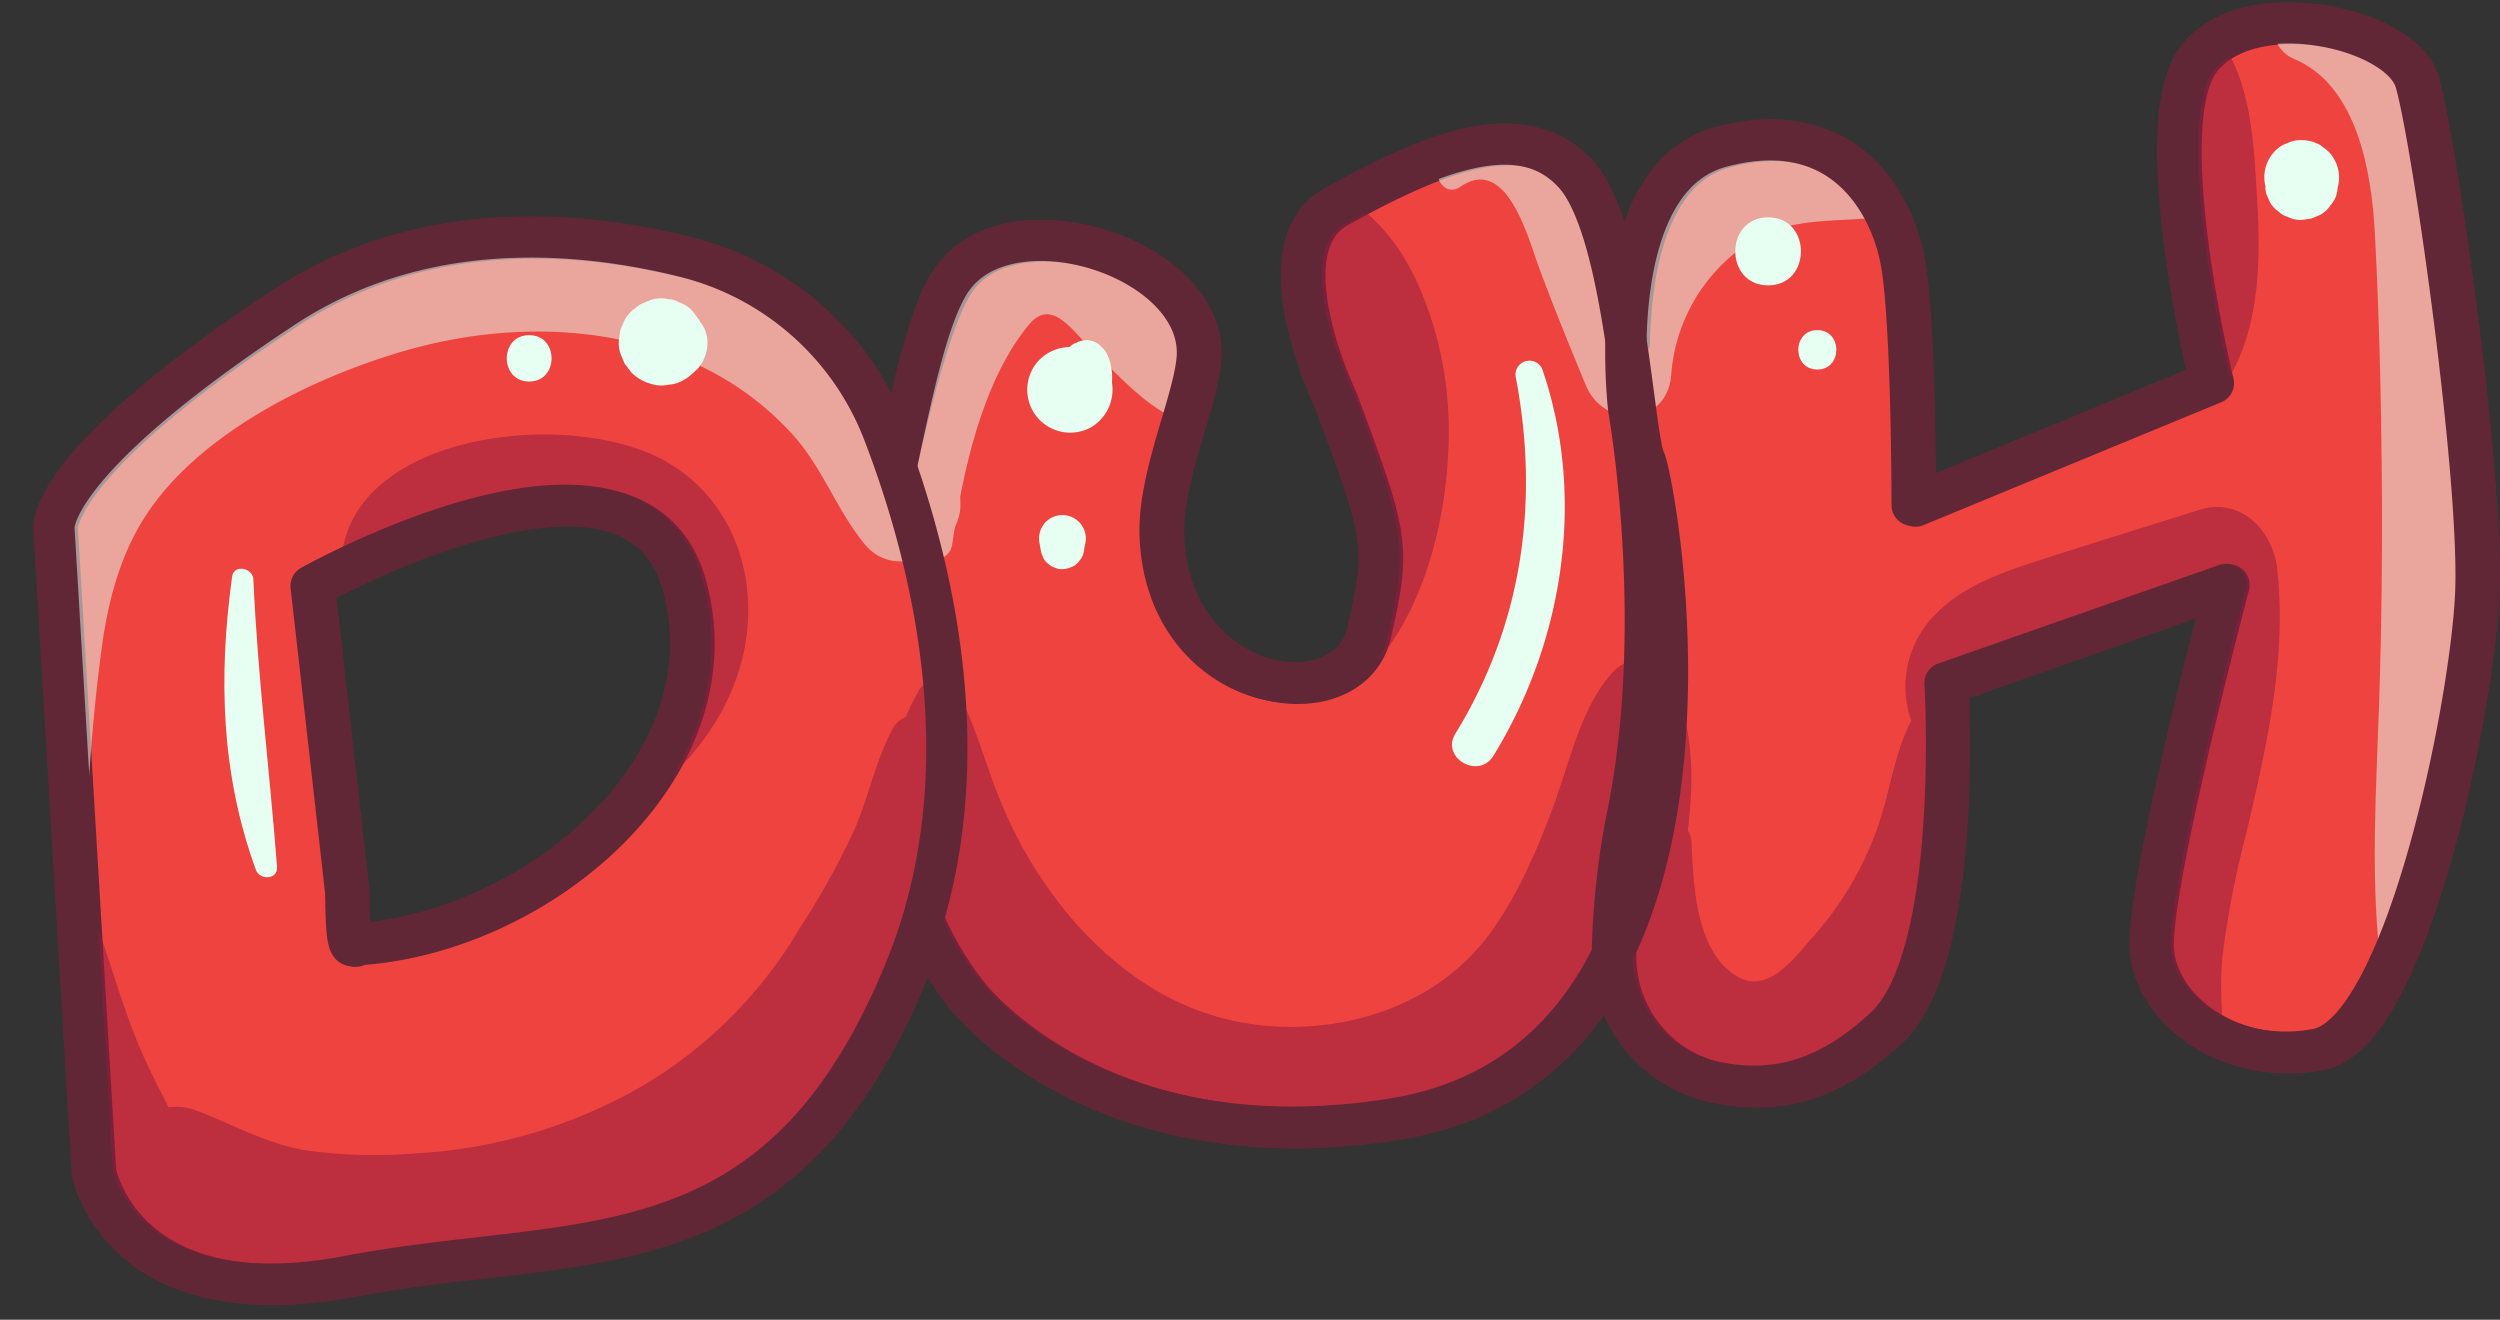 <svg xmlns="http://www.w3.org/2000/svg" xmlns:xlink="http://www.w3.org/1999/xlink" viewBox="0 0 303.3 160.11"><rect x="0" y="0" width="303.3" height="160.11" fill="#333333" stroke="none"/><defs><style>.cls-1,.cls-7{fill:none;}.cls-2{fill:#ef4340;}.cls-2,.cls-7{stroke:#622736;stroke-linecap:round;stroke-linejoin:round;stroke-width:5px;}.cls-3{opacity:0.52;}.cls-4{clip-path:url(#clip-path);}.cls-5{fill:#901a3d;}.cls-6{fill:#e6fff2;}</style><clipPath id="clip-path" transform="translate(4.04 0.29)"><path class="cls-1" d="M289,9.57c-1.63-5.43-14.38-9.08-22.22-5.86A10.28,10.28,0,0,0,262,7.08c-6,8,1.62,39.2,1.62,39.2L227.94,61c0-.21,0-22.28-1.32-29.55s-7.3-17.92-21.9-13.93a12.61,12.61,0,0,0-1.39.47c-7.8,2.86-10,13-10.42,21-1.2-7.28-3-14.9-5.94-18.2-4.24-4.73-10.42-4.45-18.14-1.43a91.06,91.06,0,0,0-11.39,5.51c-9,5,0,23.57,0,23.57,6.11,16.56,6.45,17.42,4,28.13a7.43,7.43,0,0,1-4.62,5.3c-7.26,2.58-19.53-2.82-20.1-17.17-.28-7.1,4-16.08,4.48-21.42.94-10.11-15.19-17.12-24.8-13.46a10.49,10.49,0,0,0-5.47,4.07c-2.48,3.73-4.91,12.93-6.75,21-.34-.94-.68-1.87-1-2.75A34.84,34.84,0,0,0,79.07,30.87c-10.83-2.7-25.42-4.16-39.41,1.33a50.53,50.53,0,0,0-9.69,5C.77,56.42,2.1,64.07,2.1,64.07l4.64,78s3.32,17.92,31.19,12.61c14.86-2.83,28.64-2.46,40.62-7.22,10.66-4.12,19.91-12.21,27.24-30.1q1-2.5,1.81-5a39,39,0,0,0,5.09,8.33s15.85,20.7,51.78,15a38.3,38.3,0,0,0,7.71-2c9-3.28,15-9.58,19-17.25a15.61,15.61,0,0,0,12,14.75,20.45,20.45,0,0,0,12.44-.83,27.65,27.65,0,0,0,9-5.86c9.24-8.58,7.32-41.45,7.3-41.79l33.67-11.8s-9.83,37.16-9.17,44.46,9.59,13.94,20.21,12a5.08,5.08,0,0,0,1.16-.38C288,123.17,295.65,85.55,296.3,72,297,58,291,16.21,289,9.57ZM39,114.24a.66.66,0,0,1-.17.14l-.24,0h0c-.75-.38-.64-5.17-.71-6.74L33.7,70.79a101.8,101.8,0,0,1,11.53-5.34c12-4.64,29.37-8.52,33.18,5.5,4.67,17.16-8.84,33.16-25.45,40A45.27,45.27,0,0,1,39,114.24Z"/></clipPath></defs><g id="Calque_2" data-name="Calque 2"><g id="Warstwa_5" data-name="Warstwa 5"><path class="cls-2" d="M289.41,9.65C287.42,3,268.84-1,262.86,7s1.63,39.2,1.63,39.2L228.36,61.11s0-22.26-1.33-29.56-7.3-17.91-21.9-13.93c-9.38,2.56-11.31,15-11.49,23.54-1.19-7.85-3-16.64-6.26-20.25-6.09-6.79-16.2-3.26-29.11,3.93-9,5,0,23.56,0,23.56,6.11,16.56,6.45,17.42,4,28.13s-24.37,7.58-25.13-11.7c-.28-7.11,4-16.09,4.48-21.43,1.14-12.28-22.91-20-29.86-9.55-2.56,3.86-5.08,13.55-6.92,21.83-.42-1.18-.84-2.31-1.26-3.4A34.85,34.85,0,0,0,79.49,31c-13.27-3.31-32.16-4.76-48.7,6.14C1.59,56.34,2.92,64,2.92,64l4.65,77.95s3.31,17.92,31.18,12.61,52,.66,67.45-37.16c.77-1.88,1.43-3.76,2-5.65a39.88,39.88,0,0,0,5.31,8.79s15.86,20.7,51.79,15c13.48-2.14,21.74-9.94,26.68-19.88A15.64,15.64,0,0,0,204,131c7.84,1.75,14.36-.35,21-6.52,9.29-8.63,7.3-41.81,7.3-41.81l34.09-12s-9.84,37.17-9.17,44.47,9.59,13.93,20.2,11.94S296,86,296.71,72,291.4,16.29,289.41,9.65Zm-250,104.67c-1.21,1.36-1.05-4.76-1.13-6.57L34.11,70.87s39.15-22,45.12,0S61.39,112.91,39.42,114.32Z" transform="translate(4.04 0.29)"/><g class="cls-3"><g class="cls-4"><path class="cls-5" d="M107.42,83.55c-7.12,11.8-1.26,29.34,6.38,39.69a49.05,49.05,0,0,0,37.84,19.61c14.15.41,28.84-5.3,38.05-16.23A44.93,44.93,0,0,0,200,105.41c1.18-6.89,2.5-17.41-1.89-23.49-1.48-2-4.39-2.83-6.34-.81-3.83,4-5.33,10.79-7.16,15.88-1.95,5.39-4.38,11.09-7.74,15.76-5.62,7.83-15.12,11.61-24.56,11.54-10.54-.08-19-4.92-25.89-12.63a52,52,0,0,1-8.27-12.88c-2.3-5-3.51-10.36-6-15.23-1-1.9-3.76-1.69-4.78,0Z" transform="translate(4.04 0.29)"/><path class="cls-5" d="M194.68,101.12c-2,8.35-4.1,17.21.75,25,5.28,8.52,15.15,11.37,24.09,6.73,7.72-4,14.13-12.38,18.1-19.94,3.75-7.16,9.2-20.18,3.57-27.55-2.69-3.53-7.45-4.88-11-1.42-4.25,4.2-4.52,10.92-6.5,16.32a39.92,39.92,0,0,1-7.56,12.86c-2.53,2.83-5.75,7.51-9.73,4.87-4.73-3.14-5-11-5.22-16-.16-3.62-5.61-4.68-6.53-.88Z" transform="translate(4.04 0.29)"/><path class="cls-5" d="M233.36,82.29l1,0a.38.38,0,0,0,0-.75l-1,0a.33.33,0,0,0,0,.65Z" transform="translate(4.04 0.29)"/><path class="cls-5" d="M239.38,91.94a6.83,6.83,0,0,0,1.24-3.53c0-.62-.77-3.59-.43-4.16.74-1.22,4-1.6,5.19-1.91,7.17-2,14.27-4.28,21.39-6.44l-9.41-7.17c1.09,11-2.2,21.36-4.79,31.9-2.45,10-5.49,22.74-1.38,32.65,1.48,3.55,4.36,6.15,8.48,5.53,3.5-.53,7-3.71,6.69-7.58-.48-5.35-1.29-10.31-.75-15.72a116.72,116.72,0,0,1,2.89-14.79c2.45-10.48,4.92-21.16,3.73-32-.51-4.55-4.37-8.75-9.41-7.16-6.18,1.94-12.37,3.85-18.53,5.83-4.91,1.58-10.19,3.24-13.79,7.13a12.36,12.36,0,0,0-1.72,14.66c1.93,3.39,7.61,7.32,10.6,2.75Z" transform="translate(4.04 0.29)"/><path class="cls-5" d="M104.21,88.2c-2.12,4.08-2.94,8.48-4.79,12.62a99.72,99.72,0,0,1-6.57,11.72A53.93,53.93,0,0,1,73.2,131.86a62,62,0,0,1-26.93,7.79,60.85,60.85,0,0,1-13.15-.37c-4.95-.83-8.9-3.18-13.49-4.89-5.74-2.14-13,4.66-10.56,10.55C14.57,158.13,30.3,160,43,159.8a85.52,85.52,0,0,0,38.87-9.9,65.82,65.82,0,0,0,26.64-26.43c5.13-9.74,8.24-25.43,1.86-35.27-1.38-2.13-4.86-2.49-6.15,0Z" transform="translate(4.04 0.29)"/><path class="cls-5" d="M20.08,144.08c-1-2.82-1.44-5.53-2.78-8.26s-2.64-5.15-3.84-7.77c-2.47-5.42-3.93-11.24-6-16.81-2.34-6.24-10.61-5-11.32,1.53-.83,7.54,1.55,14.92,5.1,21.52a35.28,35.28,0,0,0,6.54,8.89c2.62,2.52,5.31,3.29,8.57,4.65,2.12.87,4.48-1.71,3.75-3.75Z" transform="translate(4.04 0.29)"/><path class="cls-5" d="M42.52,72.57C44.11,67,51.35,66.65,56,66.14c4.34-.47,10.1-1,14,1.38C80.58,74,64.21,87.73,59.67,92.2c-4.83,4.77,1.38,13,7.27,9.43,8.44-5,16.26-11.61,18.94-21.51,2.5-9.23-.45-19.4-9-24.35-12.68-7.33-43.77-3-39.05,16.8.57,2.39,4.06,2.25,4.7,0Z" transform="translate(4.04 0.29)"/><path class="cls-5" d="M153,25.85c2.25,8.27,4.51,17.15,4.53,25.79,0,9.33-3.66,16.7-7,25.12-2.4,6,6,9.4,10,5.83,8.37-7.44,11.41-21,11.18-31.69a43.84,43.84,0,0,0-3.51-16.24c-2.47-5.68-5.6-9-10.66-12.3-2.3-1.52-5.22,1-4.54,3.49Z" transform="translate(4.04 0.29)"/><path class="cls-5" d="M192.55,50.35a.24.24,0,0,0,0-.47.24.24,0,0,0,0,.47Z" transform="translate(4.04 0.29)"/><path class="cls-5" d="M266.68,45c3.42-6.06,3.54-14,3.13-20.8s-.61-15-5.08-20.41C262.37.93,257.06,2.47,256.34,6c-1.26,6.21,1.43,12.89,2,19.15s.08,13,1.88,19c.86,2.87,5,3.58,6.51.85Z" transform="translate(4.04 0.29)"/><path class="cls-6" d="M111.48,65.77c1.24-8.63,3.61-19.84,9.35-26.72,2.76-3.3,5.33.93,7.66,3.16,3.62,3.48,6.61,7,11.34,8.92,4.14,1.66,8.28-3.21,7.09-7.09-2.07-6.76-9.09-12.43-14.62-16.53s-12.27-5-17.76-.57c-10.67,8.51-10.21,26.74-8.31,38.83.41,2.58,4.87,2.61,5.25,0Z" transform="translate(4.04 0.29)"/><path class="cls-6" d="M6.59,96.81c.35-6.11.89-12.41,1.71-18.48.79-5.87,2.33-11.68,5.71-16.62C20.67,52,34,45.48,45,42.29,56.34,39,68.93,38.9,79.88,43.64a35.94,35.94,0,0,1,11.76,8.27c4,4.15,5.67,9.48,9.22,13.82,3.87,4.74,11.61.69,11.62-4.81,0-7-5.22-14.13-9.65-19.2A58.69,58.69,0,0,0,86.15,28.79C72,21.41,55.51,21,40.42,25.63c-14.59,4.45-31.08,13.23-38,27.53s-4.52,29.71-1,44.34c.72,3,5,2.17,5.16-.69Z" transform="translate(4.04 0.29)"/><path class="cls-6" d="M173.17,22.35c5.6-3.86,8.22,6.36,9.46,9.7,1.79,4.86,3.75,9.63,5.73,14.42,2.22,5.35,10,4.87,10.36-1.41a21,21,0,0,1,9.58-16c5.85-3.61,11.9-2,18.22-3.45,3.4-.78,4.93-5.79,2.15-8.14-7.7-6.52-20.19-3.4-27.78,2-8.53,6-12.73,15.36-12.71,25.67L198,42.4c-3.53-7.58-6.67-17.1-12.89-22.95-4.16-3.91-10.44-5.21-14.33-.19-1.24,1.59.36,4.49,2.39,3.09Z" transform="translate(4.04 0.29)"/><path class="cls-6" d="M274.2,6.83c7.84,3.2,9.51,14,9.89,21.37.49,9.4.73,18.82.82,28.24q.15,14.36-.32,28.72c-.32,9.86-1,19.85,0,29.68.55,5.18,8.18,7.08,9.66,1.31,2.83-11,3.05-22.66,3.28-34q.36-17.84-.22-35.66c-.56-17.07.45-44.28-22.16-46.79-4.4-.49-4.37,5.7-1,7.09Z" transform="translate(4.04 0.29)"/></g></g><path class="cls-7" d="M203.62,130.9a15.67,15.67,0,0,1-12.06-15.47,96.86,96.86,0,0,1,2-17.6c4.51-23.23,0-48.44,0-48.44s-3.45-27.87,11.15-31.85,20.57,6.63,21.9,13.93S227.94,61,227.94,61l36.13-14.91s-7.59-31.24-1.62-39.2S287,2.94,289,9.57,297,58,296.3,72,287.67,125,277.05,127s-19.54-4.65-20.21-12S266,70.62,266,70.62L231.93,82.57s2,33.18-7.3,41.8C218,130.55,211.46,132.64,203.62,130.9Z" transform="translate(4.04 0.29)"/><path class="cls-7" d="M104.82,55.68c1.87-8.66,3.74-17.74,6.51-21.91,7-10.46,31-2.73,29.86,9.55-.49,5.34-4.76,14.32-4.48,21.42.76,19.29,22.67,22.42,25.13,11.71s2.12-11.57-4-28.13c0,0-9-18.57,0-23.57,12.92-7.18,23-10.71,29.12-3.92s7.15,31.77,8.53,34.63,14.32,72.84-30.61,80c-35.93,5.71-51.79-15-51.79-15a39.07,39.07,0,0,1-5-8.24" transform="translate(4.04 0.29)"/><path class="cls-7" d="M103.15,52.2A34.84,34.84,0,0,0,79.07,30.87C65.81,27.56,46.92,26.11,30.38,37,1.18,56.26,2.51,63.91,2.51,63.91l4.64,78s3.32,17.92,31.19,12.61,52,.66,67.45-37.16C115.53,93.54,109.2,67.94,103.15,52.2ZM39,114.24h0c-1.21,1.36-1-4.76-1.13-6.58L33.7,70.79s39.15-22,45.12,0S61,112.82,39,114.24Z" transform="translate(4.04 0.29)"/><path class="cls-6" d="M24.12,69.67C22.45,81.8,22.77,93.61,27,105.23c.46,1.3,2.69,1.22,2.57-.35C28.68,93.26,27.21,81.66,26.7,70c-.06-1.39-2.37-1.88-2.58-.35Z" transform="translate(4.04 0.29)"/><path class="cls-6" d="M78,37.37h-.1l1,.14a1,1,0,0,1-.24-.07l1,.42a5.17,5.17,0,0,0-2.26-.59l-.25,0,1.16.16-.22,0,3.29,4.32v-.12l-.17,1.31a.11.11,0,0,1,0-.06L80.75,44l0-.06L80,45s0,0,0,0a3.86,3.86,0,0,0,1.09-1.7,2.58,2.58,0,0,0,.36-1.33,4,4,0,0,0-.09-2.1l-.53-1.26L80,37.46a4,4,0,0,0-1.7-1.09A2.58,2.58,0,0,0,77,36a4,4,0,0,0-2.1.1l-1.26.53-1.07.82a4.11,4.11,0,0,0-1.09,1.7,2.79,2.79,0,0,0-.36,1.33,4.06,4.06,0,0,0,.1,2.1l.53,1.26.82,1.07a5.44,5.44,0,0,0,2.33,1.36,4.08,4.08,0,0,0,2.18.11,4.58,4.58,0,0,0,.73-.11,5,5,0,0,0,3-2.35l-1.61,1.61a5.39,5.39,0,0,0,1.13-.83,3.89,3.89,0,0,0,1.08-1.57,4.52,4.52,0,0,0,.38-1.79,3.93,3.93,0,0,0-.17-1.23,4,4,0,0,0-1.34-1.95,3.93,3.93,0,0,0-2.27-.8Z" transform="translate(4.04 0.29)"/><path class="cls-6" d="M60.16,46c3.62,0,3.63-5.63,0-5.63S56.54,46,60.16,46Z" transform="translate(4.04 0.29)"/><path class="cls-6" d="M126.62,46.45l1.47-.82-1,.26a4.85,4.85,0,0,1,.66,0l-1.25-4.59-.24.1a2.86,2.86,0,0,0-.71.58l-.13.14c-.27.23-.19.18.23-.16a5.48,5.48,0,0,0-1.18.7h4.22a6.94,6.94,0,0,0-2.93-.84,5.29,5.29,0,0,0-3.68,1.52,5.21,5.21,0,0,0,6.31,8.17,5.32,5.32,0,0,0,2.22-6.36v2.22a6.56,6.56,0,0,0,.11-3.35,4.25,4.25,0,0,0-.2-.72,3.83,3.83,0,0,0-.58-1.16c-.14-.18-1.31-1.2-.45-.46a2.5,2.5,0,0,0-2.69-.51,2.54,2.54,0,0,0-1.52,2.26q0,.35,0,0l.49-.84-1.09,1.31a1.6,1.6,0,0,0,1.94,2.51Z" transform="translate(4.04 0.29)"/><path class="cls-6" d="M122.11,65.8l.18,1,.27.64a2,2,0,0,0,.68.75,1.41,1.41,0,0,0,.59.34,2,2,0,0,0,1,.23,3.16,3.16,0,0,0,1.35-.36,2.07,2.07,0,0,0,.75-.69,2,2,0,0,0,.48-.91l.18-1a2.8,2.8,0,0,0,0-1.52,2.89,2.89,0,0,0-.74-1.26,2.85,2.85,0,0,0-4,0,2.87,2.87,0,0,0-.73,1.26,2.8,2.8,0,0,0,0,1.52Z" transform="translate(4.04 0.29)"/><path class="cls-6" d="M179.88,45.61c2.86,15.08.75,29.93-7.35,43.1-1.81,2.93,2.81,5.62,4.61,2.69,8.48-13.77,11.23-31.23,6-46.69a1.69,1.69,0,0,0-3.26.9Z" transform="translate(4.04 0.29)"/><path class="cls-6" d="M210.47,34.33c5.3,0,5.31-8.25,0-8.25s-5.32,8.25,0,8.25Z" transform="translate(4.04 0.29)"/><path class="cls-6" d="M216.44,44.54c3.07,0,3.08-4.78,0-4.78s-3.08,4.78,0,4.78Z" transform="translate(4.04 0.29)"/><path class="cls-6" d="M270.78,22.45l.09.67.45,1.06a3.38,3.38,0,0,0,1.15,1.25,2.12,2.12,0,0,0,1,.57,3.38,3.38,0,0,0,1.72.39l1.18-.16,1.06-.45a3.3,3.3,0,0,0,1.25-1.15,3.4,3.4,0,0,0,.8-1.51l.09-.67a4.48,4.48,0,0,0,0-2.41,4.64,4.64,0,0,0-1.17-2l-.92-.71a4.5,4.5,0,0,0-2.29-.62,3.55,3.55,0,0,0-1.76.39A3.41,3.41,0,0,0,272,18a4.54,4.54,0,0,0-1.17,4.42Z" transform="translate(4.04 0.29)"/></g></g></svg>